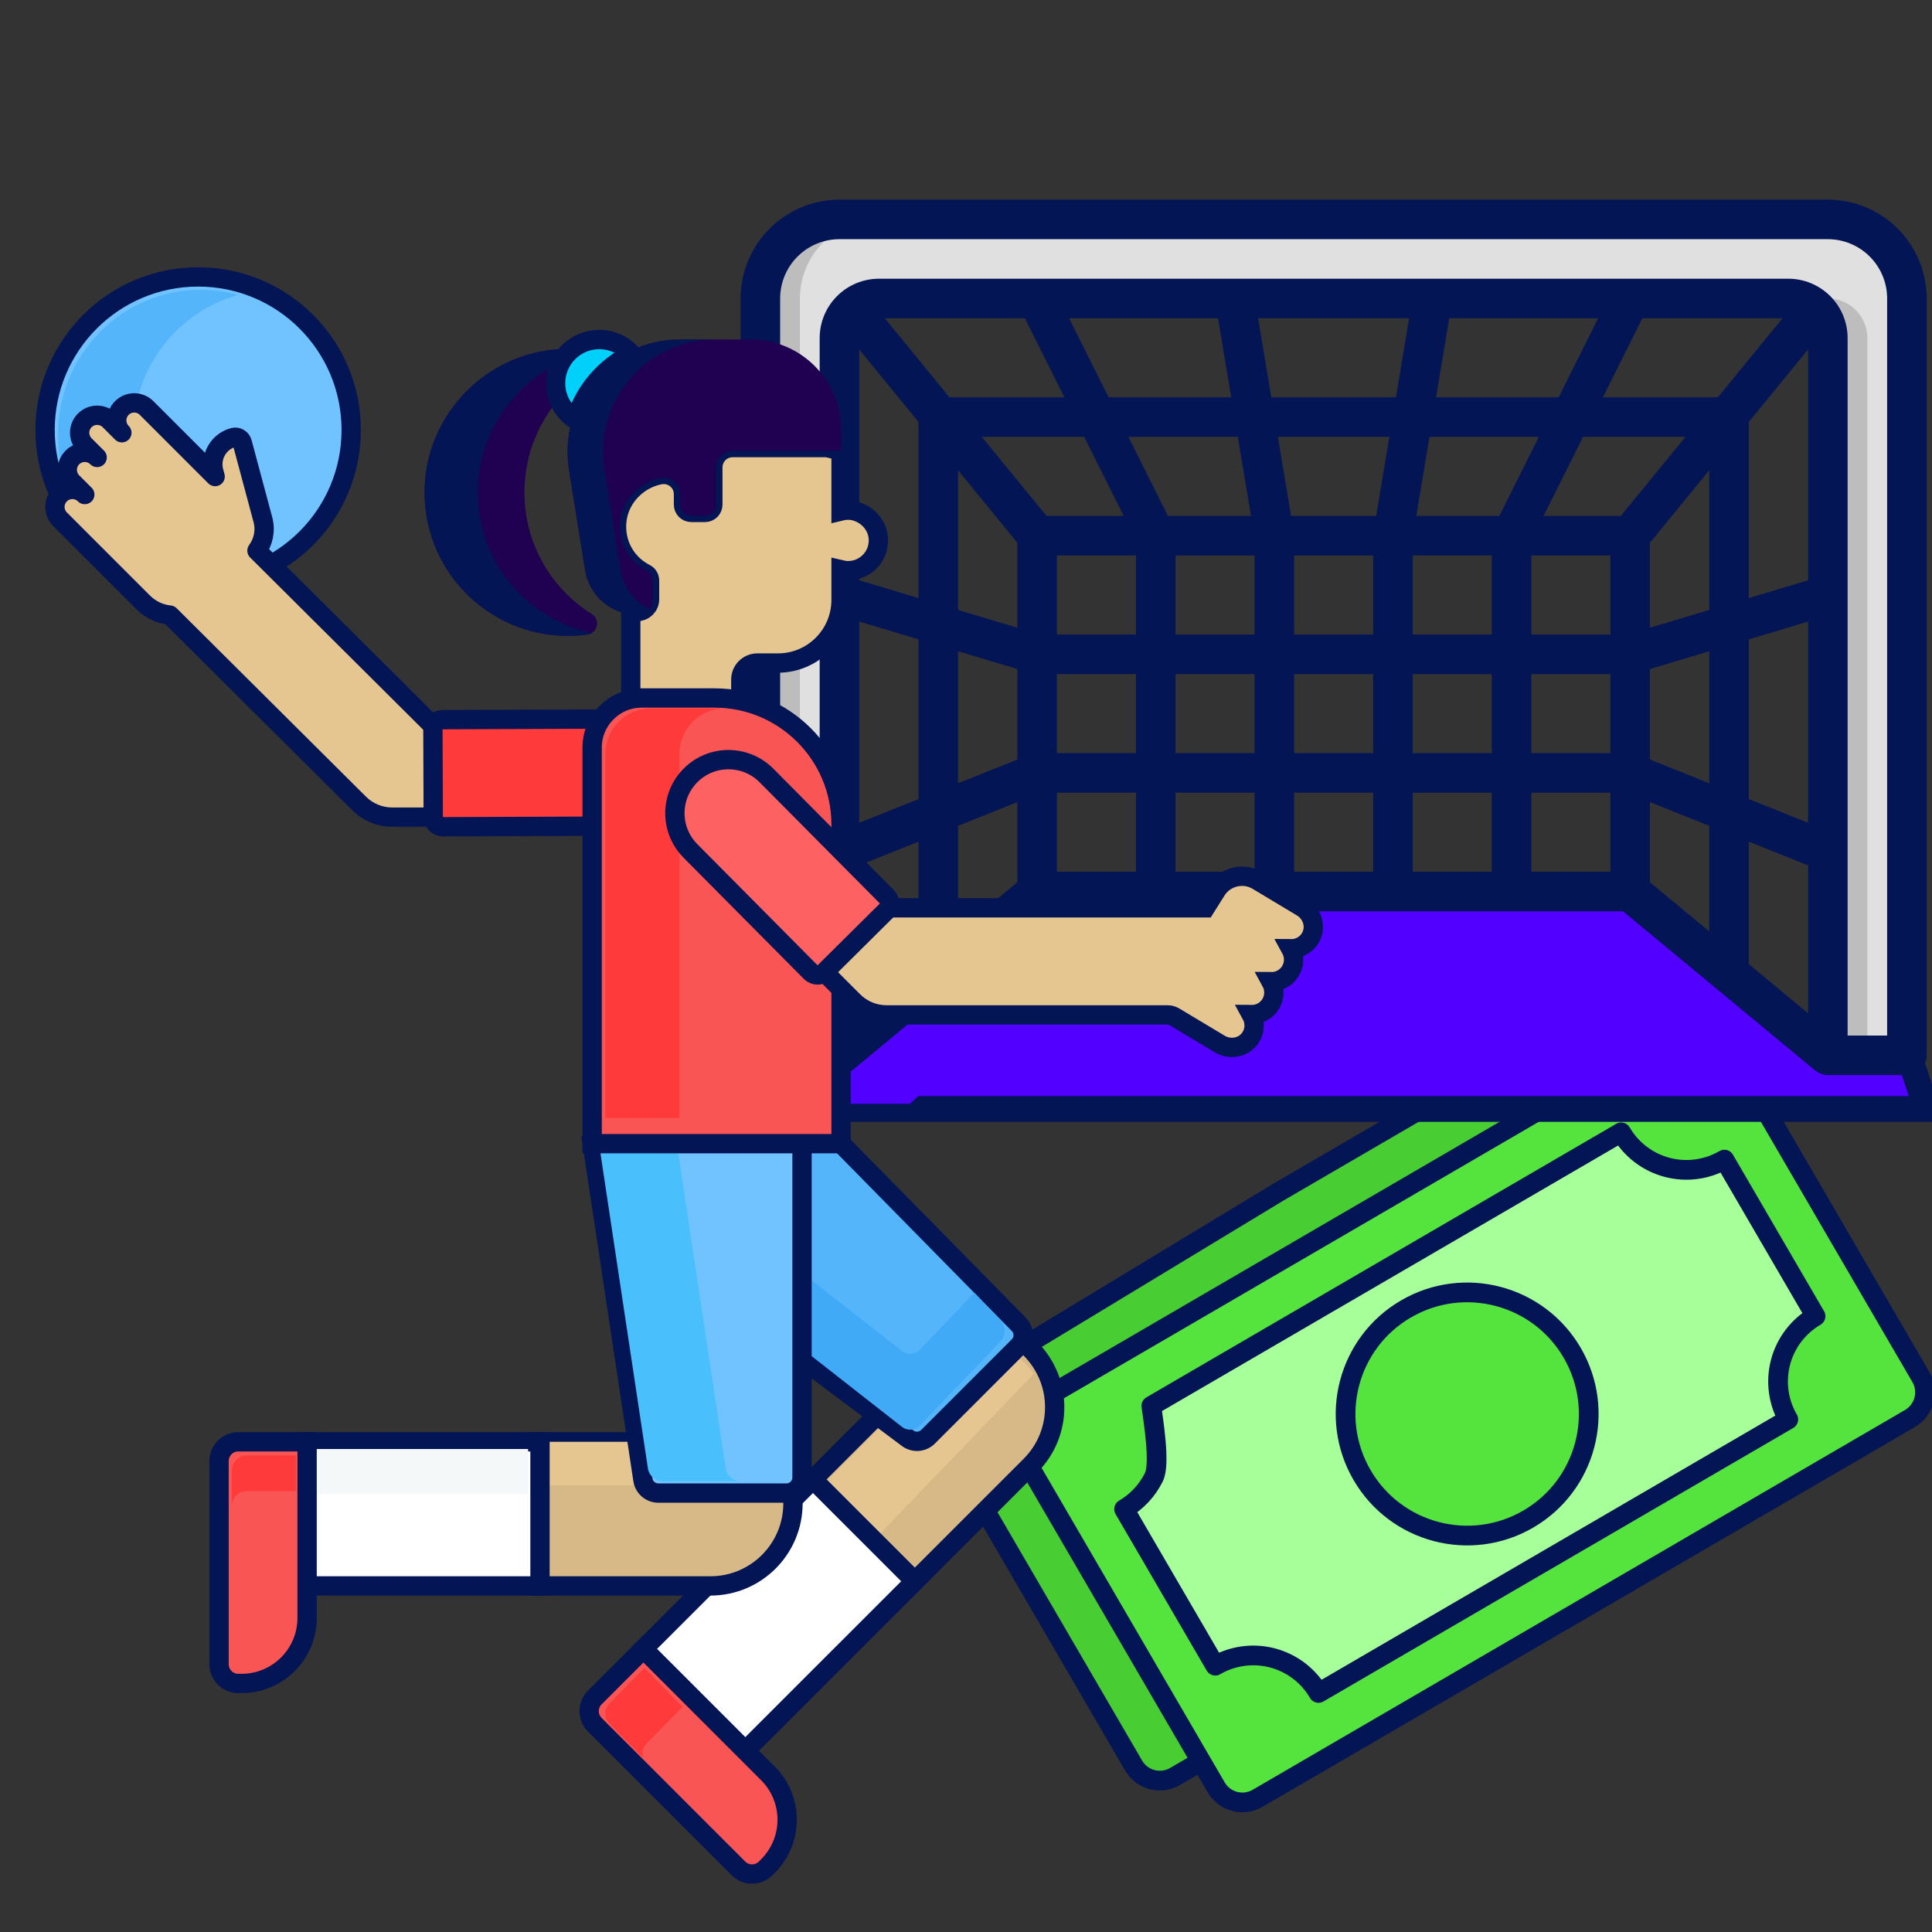 <?xml version="1.0" encoding="UTF-8"?> <svg xmlns="http://www.w3.org/2000/svg" width="300" height="300" viewBox="0 0 300 300" fill="none"><rect x="0" y="0" width="300" height="300" fill="#333333" stroke="none"/><g clip-path="url(#clip0_44_4984)"><path d="M186.499 273.5L182.446 275.86C181.37 276.482 180.092 276.653 178.891 276.335C177.689 276.018 176.662 275.238 176.034 274.166L145.36 221.48C145.011 220.883 144.799 220.216 144.741 219.527C144.682 218.838 144.778 218.145 145.022 217.498L198.564 185.077L248.374 156.079C249.449 155.457 250.728 155.286 251.929 155.603C253.13 155.92 254.158 156.7 254.786 157.772L257.145 161.825L186.499 273.5Z" fill="#48CE32" stroke="#031555" stroke-width="3.061" stroke-linejoin="round"></path><path d="M159.878 218.454C157.56 219.803 156.769 222.588 158.184 224.866L188.858 277.553C189.487 278.625 190.514 279.405 191.715 279.722C192.917 280.039 194.195 279.868 195.271 279.246L296.591 220.258C297.663 219.629 298.443 218.602 298.761 217.401C299.078 216.199 298.907 214.921 298.285 213.845L267.611 161.158C266.982 160.086 265.955 159.307 264.754 158.989C263.552 158.672 262.274 158.843 261.198 159.465L199.352 195.472L159.878 218.454Z" fill="#55E43E" stroke="#031555" stroke-width="3.061" stroke-linejoin="round"></path><path d="M178.782 218.301C179.078 220.595 180.199 227.286 179.178 229.362C178.157 231.438 176.547 233.167 174.548 234.332L188.706 258.649C191.393 257.085 194.591 256.652 197.598 257.445C200.604 258.239 203.172 260.195 204.737 262.882L277.688 220.41C276.123 217.723 275.69 214.525 276.484 211.518C277.278 208.512 279.234 205.944 281.921 204.379L267.763 180.062C265.076 181.627 261.878 182.06 258.871 181.266C255.865 180.472 253.297 178.516 251.733 175.829L195.418 208.615L178.782 218.301Z" fill="#A6FF98" stroke="#031555" stroke-width="3.061" stroke-linejoin="round"></path><path d="M218.322 203.249C209.313 208.494 206.261 220.05 211.507 229.06C216.752 238.069 228.308 241.121 237.318 235.876C246.327 230.63 249.379 219.074 244.133 210.065C238.888 201.055 227.332 198.004 218.322 203.249Z" fill="#55E43E" stroke="#031555" stroke-width="3.061" stroke-linejoin="round"></path><path d="M299.175 172.201H115L118.07 162.992H130.348L161.044 138.435H253.131L283.827 162.992H296.105L299.175 172.201Z" fill="#5200FF" stroke="#031555" stroke-width="4"></path><path d="M171.972 143.77H260.99L254.851 137.631H162.763L132.068 162.188H119.789L116.72 171.396H141.276L171.972 143.77Z" fill="#5200FF"></path><path d="M118.069 162.992V46.348C118.069 43.091 119.363 39.968 121.666 37.666C123.968 35.363 127.091 34.069 130.348 34.069H283.827C287.083 34.069 290.206 35.363 292.509 37.666C294.811 39.968 296.105 43.091 296.105 46.348V162.992H283.827V52.487C283.827 50.859 283.18 49.297 282.028 48.146C280.877 46.995 279.316 46.348 277.687 46.348H136.487C134.859 46.348 133.297 46.995 132.146 48.146C130.994 49.297 130.348 50.859 130.348 52.487V162.992H118.069Z" fill="#E0E0E0"></path><path d="M136.487 34.069H130.348C127.091 34.069 123.968 35.363 121.666 37.666C119.363 39.968 118.069 43.091 118.069 46.348V162.992H124.208V46.348C124.208 43.091 125.502 39.968 127.805 37.666C130.107 35.363 133.23 34.069 136.487 34.069Z" fill="#BDBDBD"></path><path d="M283.827 46.348H277.688C279.316 46.348 280.877 46.995 282.029 48.146C283.18 49.297 283.827 50.859 283.827 52.487V162.992H289.966V52.487C289.966 50.859 289.319 49.297 288.168 48.146C287.016 46.995 285.455 46.348 283.827 46.348Z" fill="#BDBDBD"></path><path d="M283.827 31H130.348C126.279 31.005 122.378 32.623 119.501 35.501C116.623 38.378 115.005 42.279 115 46.348V163.868C115 164.683 115.323 165.463 115.899 166.039C116.475 166.615 117.255 166.938 118.07 166.938H130.348C131.058 166.928 131.742 166.667 132.279 166.201L132.305 166.232L162.149 141.505H252.026L281.871 166.232L281.897 166.202C282.434 166.667 283.118 166.928 283.828 166.938H296.106C296.92 166.938 297.701 166.615 298.277 166.039C298.852 165.464 299.176 164.683 299.176 163.869V46.348C299.171 42.279 297.552 38.377 294.675 35.5C291.797 32.623 287.896 31.005 283.827 31ZM142.626 149.71L133.417 157.34V134.374L142.626 130.691V149.71ZM142.626 124.079L133.417 127.762V96.517L142.626 99.28V124.079ZM142.626 92.87L133.417 90.108V54.267L142.626 65.523V92.87ZM137.385 49.417H159.146L165.285 61.696H147.431L137.385 49.417ZM157.974 136.993L148.765 144.623V128.235L157.974 124.552V136.993ZM157.974 117.939L148.765 121.622V101.122L157.974 103.884V117.939ZM157.974 97.474L148.765 94.712V73.025L157.974 84.281V97.474ZM152.454 67.835H168.354L174.494 80.113H162.5L152.454 67.835ZM166.011 49.417H189.139L191.186 61.696H172.15L166.011 49.417ZM176.392 135.366H164.113V123.087H176.392V135.366ZM176.392 116.948H164.113V104.67H176.392V116.948ZM176.392 98.531H164.113V86.252H176.392V98.531ZM175.22 67.835H192.209L194.255 80.113H181.359L175.22 67.835ZM194.809 135.366H182.531V123.087H194.809V135.366ZM194.809 116.948H182.531V104.67H194.809V116.948ZM194.809 98.531H182.531V86.252H194.809V98.531ZM213.226 135.366H200.948V123.087H213.226V135.366ZM213.226 116.948H200.948V104.67H213.226V116.948ZM213.226 98.531H200.948V86.252H213.226V98.531ZM213.696 80.113H200.479L198.431 67.835H215.744L213.696 80.113ZM216.765 61.696H197.409L195.362 49.417H218.813L216.765 61.696ZM231.644 135.366H219.366V123.087H231.644V135.366ZM231.644 116.948H219.366V104.67H231.644V116.948ZM231.644 98.531H219.366V86.252H231.644V98.531ZM219.918 80.113L221.965 67.835H238.954L232.815 80.113H219.918ZM222.988 61.696L225.034 49.417H248.163L242.023 61.696H222.988ZM250.061 135.366H237.783V123.087H250.061V135.366ZM250.061 116.948H237.783V104.67H250.061V116.948ZM250.061 98.531H237.783V86.252H250.061V98.531ZM251.675 80.113H239.68L245.819 67.835H261.719L251.675 80.113ZM265.409 144.623L256.201 136.993V124.552L265.409 128.235V144.623ZM265.409 121.623L256.201 117.939V103.884L265.409 101.122V121.623ZM265.409 94.712L256.201 97.475V84.281L265.409 73.025V94.712ZM248.889 61.696L255.028 49.417H276.789L266.743 61.696H248.889ZM280.757 157.34L271.548 149.71V130.691L280.757 134.374V157.34ZM280.757 127.762L271.548 124.078V99.28L280.757 96.517V127.762ZM280.757 90.108L271.548 92.87V65.522L280.757 54.267V90.108ZM293.035 160.8H286.896V52.487C286.894 50.046 285.923 47.705 284.196 45.978C282.47 44.252 280.129 43.281 277.688 43.278H136.487C134.046 43.281 131.705 44.252 129.978 45.978C128.252 47.705 127.281 50.046 127.278 52.487V160.799H121.139V46.348C121.142 43.906 122.113 41.566 123.839 39.839C125.566 38.113 127.906 37.142 130.348 37.139H283.827C286.268 37.142 288.609 38.113 290.335 39.839C292.062 41.566 293.033 43.906 293.035 46.348V160.8Z" fill="#031555"></path><path d="M30.767 90.535C43.894 90.535 54.535 79.894 54.535 66.767C54.535 53.641 43.894 43 30.767 43C17.641 43 7 53.641 7 66.767C7 79.894 17.641 90.535 30.767 90.535Z" fill="#71C3FF" stroke="#031555" stroke-width="3"></path><path d="M20.666 67.5C20.666 57.123 27.588 48.393 37 45.793C35.141 45.279 33.187 45 31.167 45C18.924 45 9 55.074 9 67.5C9 79.927 18.924 90 31.167 90C33.186 90 35.14 89.721 36.999 89.207C27.588 86.607 20.666 77.877 20.666 67.5Z" fill="#55B5FA"></path><path d="M67.72 113.248C67.72 113.231 67.724 113.215 67.725 113.197L39.901 85.507C40.889 84.167 41.282 82.408 40.818 80.675L37.614 68.719C37.454 68.123 36.841 67.769 36.245 67.929C33.944 68.545 32.579 70.91 33.196 73.21L33.407 73.998L33.082 73.674L22.763 63.355C21.703 62.294 19.984 62.294 18.923 63.355C17.863 64.415 17.863 66.134 18.923 67.195L17.004 65.275C15.943 64.215 14.224 64.215 13.164 65.275C12.104 66.335 12.104 68.054 13.164 69.115L15.084 71.034C14.023 69.974 12.304 69.974 11.244 71.034C10.184 72.095 10.184 73.814 11.244 74.874L13.164 76.794C12.104 75.733 10.385 75.733 9.324 76.794C8.264 77.854 8.264 79.573 9.324 80.633L22.23 93.539C23.391 94.7 24.863 95.357 26.377 95.515L55.774 124.77C57.136 126.125 58.978 126.886 60.899 126.886H67.772L67.72 113.248Z" fill="#E5C691" stroke="#031555" stroke-width="3" stroke-linejoin="round"></path><path d="M91.902 95.354C85.612 91.416 81.428 84.426 81.428 76.457C81.428 70.74 83.583 65.527 87.123 61.582C86.893 60.925 86.771 60.224 86.771 59.504C86.771 57.293 87.922 55.348 89.655 54.228C88.782 54.172 87.897 54.16 86.999 54.208C75.571 54.815 66.353 64.2 65.943 75.636C65.487 88.316 75.631 98.738 88.209 98.738C89.222 98.738 90.219 98.67 91.196 98.539C92.808 98.323 93.281 96.217 91.902 95.354Z" fill="#1F0051"></path><path d="M74.204 75.636C74.521 66.785 80.116 59.167 87.926 55.892C88.392 55.234 88.976 54.666 89.654 54.228C88.782 54.172 87.896 54.16 86.999 54.208C75.57 54.815 66.353 64.2 65.942 75.636C65.487 88.316 75.631 98.738 88.209 98.738C89.222 98.738 90.219 98.67 91.196 98.539C91.473 98.502 91.714 98.406 91.92 98.273C81.541 96.119 73.805 86.745 74.204 75.636Z" fill="#031555"></path><path d="M92.682 59.168C94.198 57.391 96.042 55.976 98.084 54.969C96.843 53.593 95.052 52.723 93.053 52.723C89.308 52.723 86.272 55.759 86.272 59.505C86.272 61.895 87.511 63.992 89.379 65.199C90.049 63.011 91.159 60.955 92.682 59.168Z" fill="#01D0FB" stroke="#031555" stroke-width="3"></path><path d="M92.448 116.074C92.448 114.406 93.024 112.872 93.981 111.651L68.712 111.747C67.886 111.75 67.218 112.424 67.221 113.25L67.273 126.889C67.276 127.716 67.949 128.383 68.775 128.38L92.447 128.289V116.074H92.448Z" fill="#FE3A3A" stroke="#031555" stroke-width="3"></path><path d="M160.017 209.448L158.325 207.755C158.245 208.103 158.073 208.423 157.815 208.682L143.75 222.747C143.387 223.11 142.904 223.31 142.39 223.31C141.972 223.31 141.573 223.177 141.238 222.926L136.539 219.408L125.878 230.068L141.701 245.891L160.016 227.576C165.024 222.57 165.024 214.454 160.017 209.448Z" fill="#D7B988" stroke="#031555" stroke-width="3"></path><path d="M160.523 213.332C160.113 212.757 159.654 212.208 159.139 211.693L157.446 210C157.367 210.348 157.195 210.668 156.937 210.927L144.872 223.992C144.509 224.355 144.026 224.555 143.512 224.555C143.093 224.555 142.695 224.422 142.359 224.171L137.66 220.652L127 231.313L135.27 239.583L160.523 213.332Z" fill="#E5C691"></path><path d="M115.381 272.212L142.055 245.539L126.232 229.715L99.911 256.037L100.681 257.513L115.381 272.212Z" fill="white" stroke="#031555" stroke-width="3"></path><path d="M92.356 267.819L114.661 290.124C115.829 291.292 117.722 291.292 118.89 290.124L119.248 289.766C123.222 285.792 123.222 279.348 119.248 275.374L99.91 256.036L92.356 263.59C91.189 264.759 91.189 266.652 92.356 267.819Z" fill="#FA5555" stroke="#031555" stroke-width="3"></path><path d="M158.168 205.61L130.601 177.585L129.61 177.086H124.038V210.671L140.939 223.326C141.903 224.048 143.251 223.952 144.103 223.1L158.168 209.035C159.114 208.089 159.114 206.555 158.168 205.61Z" fill="#55B5FA" stroke="#031555" stroke-width="3"></path><path d="M151.299 200.734L142.854 209.567C142.096 210.36 140.896 210.45 140.038 209.778L125 198V209.772L140.038 221.55C140.896 222.222 142.096 222.133 142.854 221.34L155.369 208.249C156.21 207.369 156.21 205.942 155.369 205.062L151.299 200.734Z" fill="#40AAF7"></path><path d="M122.115 231.344H102.225C101.275 231.344 100.456 230.635 100.322 229.694L99.445 223.884H83.351V246.261H110.313C117.392 246.261 123.132 240.522 123.132 233.442V231.047C122.836 231.232 122.489 231.344 122.115 231.344Z" fill="#D7B988" stroke="#031555" stroke-width="3"></path><path d="M99.445 223.884H83.351V230.621H100.727C100.517 230.36 100.372 230.043 100.322 229.694L99.445 223.884Z" fill="#E5C691"></path><path d="M47.187 225.265V246.261H83.85V223.884H47.686L47.187 225.265Z" fill="white" stroke="#031555" stroke-width="3"></path><path d="M48 225H82V232H48V225Z" fill="#F5F8F9"></path><path d="M34.013 226.874V258.418C34.013 260.069 35.352 261.408 37.003 261.408H37.509C43.129 261.408 47.686 256.852 47.686 251.23V223.884H37.003C35.352 223.884 34.013 225.223 34.013 226.874Z" fill="#FA5555" stroke="#031555" stroke-width="3"></path><path d="M93.731 177.086L91.95 177.585L99.828 229.765C99.999 230.957 101.02 231.843 102.225 231.843H122.116C123.454 231.843 124.538 230.758 124.538 229.421V177.086H93.731Z" fill="#71C3FF" stroke="#031555" stroke-width="3"></path><path d="M112.686 227.989L105.082 177.483L106.801 177H94.719L93 177.483L100.604 227.989C100.769 229.143 101.755 230 102.918 230H115C113.837 230 112.852 229.143 112.686 227.989Z" fill="#49C0FB"></path><path d="M133.316 79.531C132.345 79.145 131.435 79.149 130.601 79.35V70L128.384 69.501H113.752C112.063 69.501 110.689 70.875 110.689 72.564V78.361C110.689 79.028 110.146 79.57 109.479 79.57H107.342C106.675 79.57 106.132 79.028 106.132 78.361V76.731C106.132 75.041 104.755 73.665 103.061 73.665C102.871 73.665 102.678 73.683 102.489 73.719C101.89 73.831 101.29 74.018 100.707 74.276C98.009 75.469 96.126 77.963 95.793 80.786C95.383 84.255 97.126 87.511 100.233 89.082C100.615 89.275 100.861 89.698 100.861 90.158V93.059C100.861 94.104 100.012 94.953 98.968 94.953C98.62 94.953 98.279 94.922 97.942 94.879V109.092C98.488 108.96 99.054 108.881 99.64 108.881H110.945C112.348 108.881 113.715 109.037 115.034 109.325V105.521C115.034 104.105 116.181 102.957 117.598 102.957H120.8C126.213 102.957 130.6 98.57 130.6 93.157V88.481C130.953 88.565 131.319 88.615 131.698 88.615C134.241 88.615 136.312 86.596 136.396 84.073C136.463 82.047 135.2 80.28 133.316 79.531Z" fill="#E5C691" stroke="#031555" stroke-width="3"></path><path d="M128.01 150.254L127.657 150.605C127.466 150.794 127.216 150.897 126.951 150.897C126.683 150.897 126.432 150.792 126.243 150.602L107.565 131.78C106.094 130.298 105.288 128.331 105.296 126.244C105.304 124.155 106.125 122.195 107.607 120.724C109.081 119.261 111.037 118.455 113.113 118.455C115.213 118.455 117.184 119.276 118.663 120.766L130.601 132.796V128.038C130.601 117.182 121.801 108.382 110.945 108.382H99.641C95.393 108.382 91.949 111.826 91.949 116.074V177.585H130.601V152.845L128.01 150.254Z" fill="#FA5555" stroke="#031555" stroke-width="3"></path><path d="M112.206 110.019C111.959 110.009 111.712 110 111.463 110H101.071C97.166 110 94 113.166 94 117.071V173.617H105.508V117.07C105.508 113.291 108.475 110.213 112.206 110.019Z" fill="#FE3A3A"></path><path d="M202.158 140.862L195.272 136.731C193.053 135.399 190.148 136.126 188.816 138.345L187.175 140.96H137.368C137.356 140.973 137.347 140.987 137.335 141L127.656 150.606L132.516 155.466C133.874 156.824 135.715 157.589 137.636 157.594H181.351C181.772 157.594 182.16 157.761 182.517 157.982C182.519 157.983 182.52 157.984 182.522 157.984L189.407 162.115C190.937 163.033 192.963 162.732 194.04 161.309C194.903 160.168 194.934 158.699 194.306 157.554C195.496 157.569 196.664 156.974 197.317 155.885C197.97 154.797 197.945 153.486 197.373 152.443C198.562 152.457 199.731 151.862 200.383 150.774C201.037 149.685 201.012 148.374 200.439 147.331C201.744 147.347 203.025 146.628 203.626 145.329C204.376 143.71 203.688 141.78 202.158 140.862Z" fill="#E5C691" stroke="#031555" stroke-width="3"></path><path d="M116.594 52.723H105.568C94.841 52.723 86.659 62.318 88.354 72.91L90.853 88.533C91.491 92.52 94.93 95.453 98.968 95.453C100.29 95.453 101.361 94.382 101.361 93.06V90.159C101.361 89.524 101.024 88.924 100.458 88.637C97.696 87.24 95.888 84.233 96.289 80.844C96.608 78.143 98.421 75.832 100.909 74.733C101.478 74.481 102.036 74.312 102.58 74.21C104.166 73.914 105.634 75.119 105.633 76.732V78.361C105.633 79.305 106.399 80.07 107.342 80.07H109.479C110.423 80.07 111.188 79.305 111.188 78.361V72.564C111.188 71.148 112.336 70 113.752 70H130.6V66.73C130.601 58.994 124.33 52.723 116.594 52.723Z" fill="#1F0051"></path><path d="M96.369 88.532L93.87 72.91C92.175 62.318 100.357 52.722 111.084 52.722H105.568C94.841 52.722 86.659 62.317 88.354 72.91L90.853 88.532C91.491 92.519 94.93 95.452 98.968 95.452C99.71 95.452 100.365 95.108 100.804 94.577C98.504 93.422 96.8 91.219 96.369 88.532Z" fill="#031555"></path><path d="M125.889 150.953L107.211 132.131C103.975 128.871 103.996 123.606 107.256 120.37C110.516 117.135 115.781 117.155 119.017 120.415L137.695 139.237C138.277 139.824 138.274 140.772 137.687 141.354L128.006 150.962C127.419 151.544 126.471 151.54 125.889 150.953Z" fill="#FD6161" stroke="#031555" stroke-width="3"></path><path d="M100.42 270.725L106 265.047L100.057 259L94.629 264.523C93.79 265.377 93.79 266.761 94.629 267.615L99.921 273C99.653 272.231 99.815 271.34 100.42 270.725Z" fill="#FE3A3A"></path><path d="M38.187 226C36.979 226 36 227.101 36 228.459V234C36 232.642 36.979 231.541 38.187 231.541H46V226H38.187Z" fill="#FE3A3A"></path></g><defs><clipPath id="clip0_44_4984"><rect width="300" height="300" fill="white"></rect></clipPath></defs></svg> 
